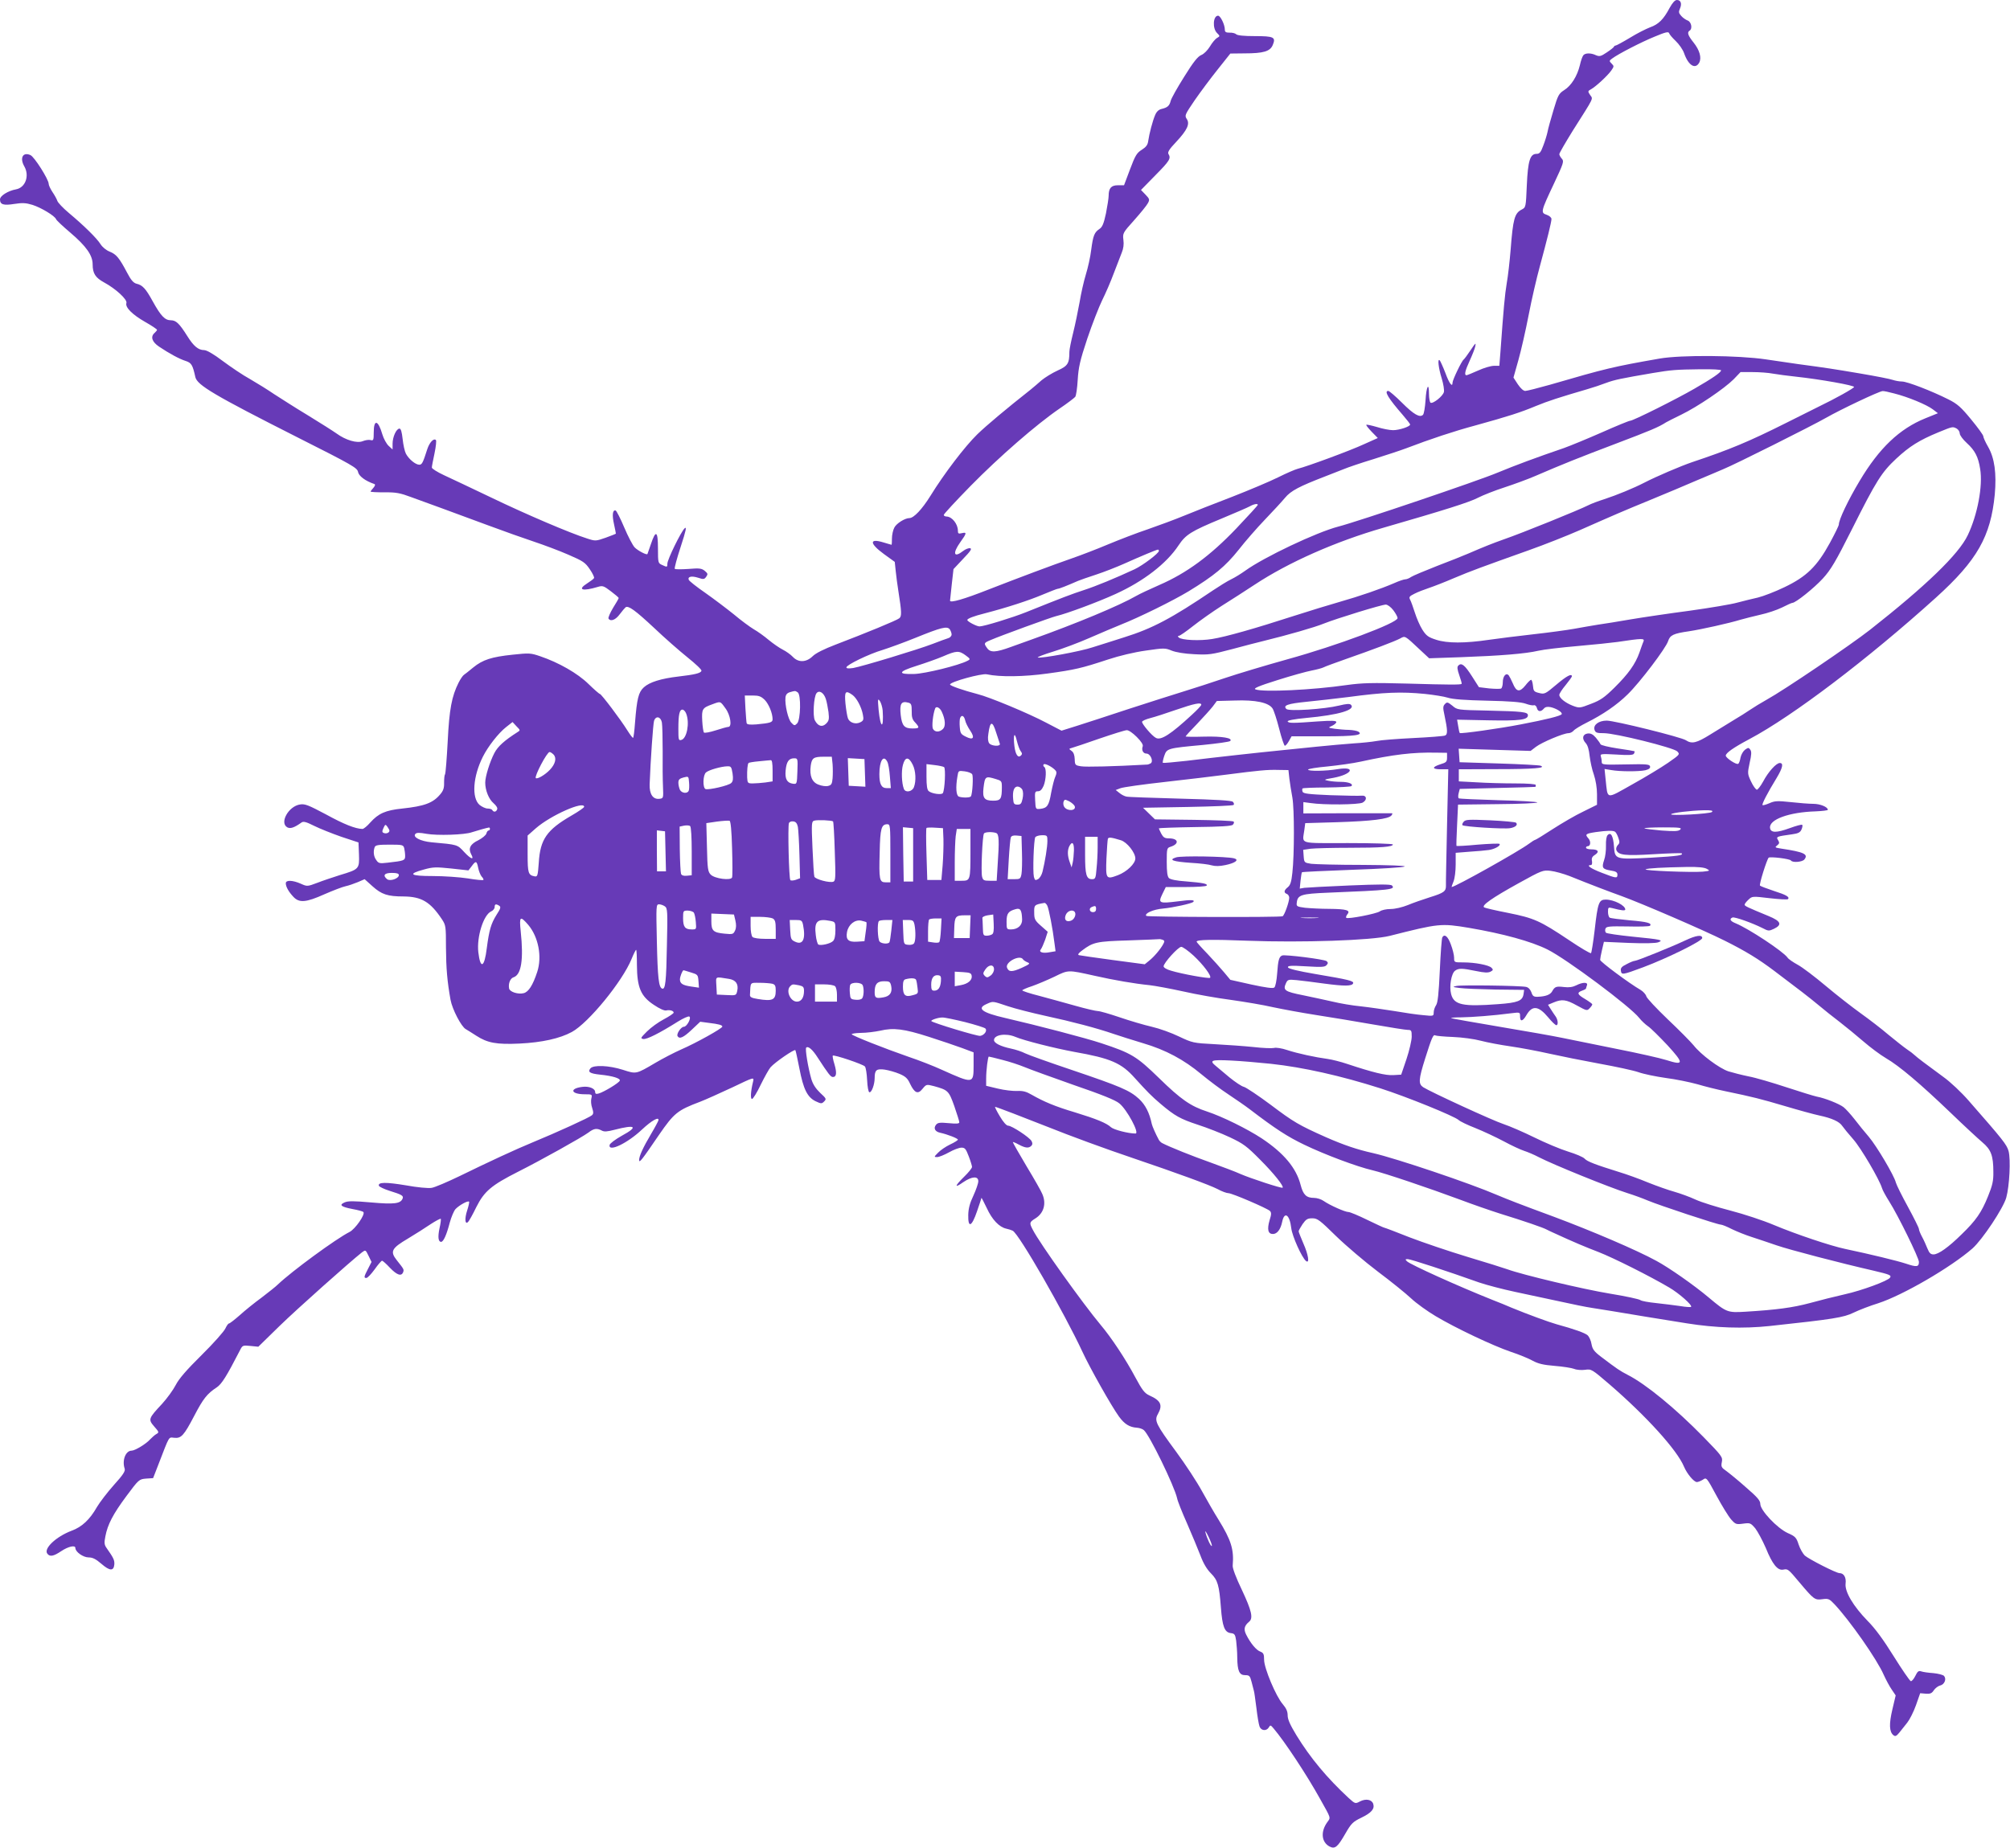 <?xml version="1.0" standalone="no"?>
<!DOCTYPE svg PUBLIC "-//W3C//DTD SVG 20010904//EN"
 "http://www.w3.org/TR/2001/REC-SVG-20010904/DTD/svg10.dtd">
<svg version="1.0" xmlns="http://www.w3.org/2000/svg"
 width="1280pt" height="1177pt" viewBox="0 0 1280 1177"
 preserveAspectRatio="xMidYMid meet">
<g transform="translate(0,1177) scale(0.1,-0.1)"
fill="#673ab7" stroke="none">
<path d="M10632 11719 c-38 -72 -70 -104 -124 -123 -26 -10 -84 -39 -129 -67
-45 -27 -86 -49 -90 -49 -4 0 -9 -3 -11 -7 -1 -5 -22 -21 -46 -37 -37 -25 -46
-27 -68 -18 -33 16 -69 15 -81 0 -6 -7 -16 -35 -22 -63 -17 -70 -55 -131 -100
-159 -34 -22 -40 -32 -68 -127 -17 -57 -35 -120 -38 -139 -4 -19 -16 -59 -27
-87 -16 -44 -24 -53 -43 -53 -41 0 -55 -43 -62 -200 -6 -140 -6 -141 -33 -155
-45 -23 -55 -60 -70 -255 -6 -74 -17 -171 -25 -215 -12 -72 -20 -158 -40 -437
l-7 -88 -34 0 c-19 0 -64 -13 -101 -30 -36 -16 -70 -30 -74 -30 -16 0 -9 29
20 92 16 35 33 77 36 93 5 25 1 21 -29 -24 -20 -30 -40 -57 -45 -61 -12 -7
-71 -130 -71 -147 0 -33 -21 -6 -45 60 -15 39 -32 76 -36 81 -16 18 -9 -47 12
-114 11 -36 17 -75 14 -87 -6 -26 -70 -77 -85 -68 -5 3 -10 29 -10 56 0 79
-17 48 -22 -41 -3 -44 -10 -86 -16 -92 -20 -20 -58 1 -134 77 -41 41 -81 75
-87 75 -29 0 0 -47 92 -153 26 -30 47 -57 47 -61 0 -13 -69 -36 -109 -36 -21
0 -68 9 -102 20 -35 10 -65 17 -68 14 -3 -2 13 -22 34 -44 l39 -40 -87 -39
c-83 -39 -362 -142 -423 -157 -16 -4 -72 -28 -124 -54 -52 -26 -185 -82 -295
-125 -110 -42 -247 -96 -305 -120 -58 -24 -161 -62 -230 -86 -69 -23 -183 -67
-255 -97 -71 -30 -173 -69 -225 -87 -135 -47 -337 -123 -535 -200 -157 -62
-245 -87 -245 -71 0 4 5 50 11 104 l11 97 61 65 c48 50 58 65 45 68 -10 2 -30
-6 -44 -17 -60 -47 -70 -17 -19 55 42 58 43 66 10 58 -21 -5 -25 -3 -25 16 0
42 -37 89 -72 90 -10 0 -18 5 -18 10 0 6 78 90 173 187 181 184 416 389 565
491 49 33 93 67 99 74 6 7 13 56 16 108 5 80 14 122 61 263 31 92 74 202 95
245 21 42 55 120 74 172 20 52 43 112 51 132 10 24 14 52 10 80 -5 42 -4 45
69 126 41 46 80 94 87 108 12 22 11 27 -15 54 l-29 30 92 94 c91 92 100 107
83 135 -7 11 5 31 48 76 72 77 90 116 68 148 -14 21 -11 27 50 117 36 52 102
141 147 197 l81 102 90 1 c122 0 163 13 180 53 21 50 8 57 -114 57 -68 0 -111
4 -119 12 -6 6 -25 11 -42 10 -23 0 -30 4 -30 19 0 32 -28 89 -43 89 -32 0
-37 -80 -7 -110 20 -20 20 -20 0 -32 -12 -7 -32 -32 -45 -54 -14 -23 -37 -47
-54 -54 -23 -9 -51 -44 -110 -139 -44 -70 -83 -139 -86 -154 -8 -31 -20 -42
-58 -51 -18 -4 -32 -17 -41 -39 -16 -37 -37 -117 -44 -165 -3 -25 -14 -39 -41
-56 -32 -20 -42 -37 -75 -125 l-38 -101 -39 0 c-43 0 -59 -19 -59 -67 0 -15
-8 -66 -17 -112 -14 -65 -23 -87 -41 -99 -33 -22 -41 -42 -53 -133 -5 -44 -21
-115 -34 -157 -13 -42 -31 -122 -40 -177 -10 -55 -28 -143 -41 -195 -13 -52
-24 -106 -24 -121 0 -74 -10 -90 -75 -119 -35 -16 -80 -44 -102 -62 -21 -19
-52 -45 -69 -59 -156 -123 -281 -228 -340 -285 -79 -77 -211 -250 -298 -391
-54 -87 -107 -143 -135 -143 -28 0 -83 -34 -96 -61 -8 -15 -15 -46 -15 -69 0
-22 -1 -40 -2 -40 -2 0 -25 7 -52 15 -91 28 -90 -6 3 -74 l69 -50 6 -58 c3
-32 11 -89 17 -128 21 -133 22 -160 6 -173 -15 -13 -212 -94 -406 -168 -73
-28 -126 -54 -146 -74 -41 -40 -91 -41 -126 -4 -13 14 -42 35 -64 46 -22 11
-62 39 -90 62 -27 23 -70 54 -95 68 -25 15 -82 57 -127 95 -46 37 -128 99
-182 137 -55 38 -102 75 -105 83 -8 21 19 26 60 13 33 -11 39 -11 51 6 12 17
11 21 -9 38 -20 16 -34 18 -105 12 -45 -3 -84 -3 -86 1 -3 5 14 68 38 141 34
104 39 130 25 117 -23 -21 -110 -199 -110 -225 0 -23 -1 -24 -35 -8 -24 11
-25 14 -25 105 0 112 -14 120 -45 27 -11 -32 -21 -61 -22 -63 -5 -8 -62 22
-82 43 -12 13 -42 70 -66 127 -24 57 -49 105 -54 107 -20 7 -24 -29 -11 -86 7
-32 12 -59 12 -61 -1 -2 -30 -13 -65 -26 -63 -22 -66 -22 -118 -5 -108 34
-389 154 -609 260 -124 59 -260 124 -302 143 -43 20 -78 42 -78 49 0 7 8 48
17 90 9 43 13 81 9 85 -14 14 -41 -15 -55 -58 -28 -88 -34 -99 -51 -99 -24 0
-67 36 -85 70 -8 15 -17 57 -21 94 -5 45 -11 66 -20 66 -20 0 -44 -53 -44 -96
l0 -37 -25 23 c-14 13 -32 46 -40 73 -27 93 -55 99 -55 12 0 -48 -2 -53 -20
-48 -11 3 -33 0 -50 -7 -36 -15 -108 6 -167 49 -21 15 -103 67 -183 116 -80
48 -176 110 -215 135 -38 26 -107 69 -152 95 -46 25 -124 78 -175 116 -58 44
-102 69 -118 69 -37 0 -67 25 -107 89 -51 81 -72 101 -105 101 -38 0 -64 28
-115 120 -45 82 -65 104 -104 113 -19 5 -35 23 -59 69 -50 95 -69 118 -111
135 -23 9 -47 29 -59 48 -23 37 -104 117 -202 199 -37 31 -70 66 -73 77 -4 12
-18 37 -31 56 -13 20 -24 43 -24 52 0 28 -91 172 -116 183 -48 22 -70 -18 -39
-72 34 -60 7 -135 -53 -146 -50 -9 -102 -41 -102 -64 0 -33 22 -40 91 -29 52
8 73 7 116 -6 56 -18 142 -70 150 -91 3 -8 44 -46 91 -86 101 -86 142 -144
142 -202 0 -58 18 -85 73 -115 74 -40 149 -109 142 -131 -9 -27 36 -73 120
-121 41 -23 75 -46 75 -50 0 -3 -7 -12 -15 -19 -28 -24 -18 -57 28 -88 66 -44
128 -78 169 -91 37 -12 45 -25 62 -103 12 -51 119 -115 651 -384 351 -177 380
-194 385 -220 5 -26 45 -57 104 -77 7 -3 5 -11 -6 -24 -10 -11 -18 -22 -18
-24 0 -3 39 -5 88 -5 74 1 100 -4 172 -31 47 -17 135 -49 195 -71 61 -22 191
-70 290 -107 99 -37 232 -84 295 -105 63 -21 162 -58 219 -83 95 -41 108 -50
137 -93 18 -26 30 -52 27 -56 -2 -5 -22 -20 -44 -34 -65 -41 -30 -52 69 -22
30 9 37 6 82 -28 28 -21 50 -40 50 -43 0 -3 -16 -32 -36 -63 -19 -32 -32 -62
-29 -68 13 -21 45 -9 72 28 15 20 32 40 37 44 18 12 61 -19 182 -132 65 -62
161 -146 212 -187 51 -41 92 -79 89 -86 -5 -15 -43 -24 -146 -36 -112 -13
-185 -36 -221 -69 -34 -31 -44 -72 -56 -224 -4 -54 -9 -98 -13 -98 -3 0 -19
21 -36 48 -42 68 -166 232 -175 232 -4 0 -36 28 -72 63 -69 68 -190 137 -308
177 -61 21 -71 21 -175 10 -134 -14 -191 -32 -252 -82 -25 -21 -52 -42 -58
-46 -7 -4 -23 -27 -35 -51 -43 -86 -59 -168 -69 -374 -6 -109 -13 -203 -17
-209 -4 -5 -6 -30 -6 -54 1 -33 -5 -51 -25 -74 -46 -55 -101 -75 -241 -90
-107 -11 -152 -31 -204 -89 -20 -23 -42 -41 -50 -41 -45 1 -118 30 -231 92
-113 60 -135 69 -166 64 -74 -11 -133 -118 -81 -146 19 -10 44 -2 90 31 12 9
30 4 80 -21 36 -18 114 -49 174 -70 l109 -36 3 -77 c3 -92 1 -94 -122 -131
-43 -14 -108 -35 -143 -49 -64 -24 -65 -24 -105 -6 -52 23 -96 25 -96 3 0 -22
18 -54 48 -86 37 -40 80 -37 198 16 55 24 115 47 134 51 19 4 54 16 78 26 l44
19 50 -45 c58 -52 96 -65 198 -65 114 -1 170 -34 244 -145 25 -38 26 -45 26
-180 1 -134 8 -216 29 -333 11 -61 69 -172 97 -187 10 -6 41 -25 67 -42 71
-46 129 -57 276 -50 142 7 256 32 333 74 106 58 322 322 380 465 13 32 26 58
29 58 3 0 5 -44 5 -97 1 -142 24 -198 107 -253 37 -25 68 -39 80 -36 22 5 47
-2 47 -14 0 -5 -28 -24 -62 -42 -35 -18 -83 -53 -108 -78 -41 -41 -43 -44 -23
-48 22 -3 101 36 220 111 34 21 67 36 73 32 14 -9 -16 -65 -35 -65 -18 0 -49
-46 -40 -60 12 -20 37 -9 90 41 l54 51 53 -7 c66 -8 88 -14 88 -24 0 -11 -168
-105 -263 -146 -45 -20 -118 -58 -162 -84 -126 -74 -122 -73 -209 -45 -88 28
-187 32 -206 9 -19 -23 -4 -33 62 -40 80 -8 130 -24 125 -38 -4 -14 -100 -72
-134 -82 -17 -5 -23 -2 -23 9 0 23 -39 39 -83 33 -83 -11 -71 -47 17 -47 47 0
48 -1 42 -26 -4 -14 -2 -42 5 -61 9 -28 9 -38 -2 -47 -15 -14 -228 -111 -374
-171 -112 -46 -286 -127 -470 -217 -77 -37 -156 -71 -176 -74 -21 -4 -93 3
-164 16 -127 21 -180 21 -172 -3 2 -6 33 -21 68 -32 77 -24 90 -31 83 -49 -13
-33 -53 -38 -200 -25 -114 10 -148 10 -170 0 -37 -16 -22 -28 51 -42 33 -6 64
-14 69 -19 14 -14 -52 -109 -88 -127 -87 -44 -368 -250 -457 -335 -13 -13 -60
-50 -103 -83 -44 -32 -106 -82 -139 -112 -33 -29 -64 -53 -69 -53 -5 0 -15
-15 -23 -32 -8 -18 -75 -94 -150 -168 -97 -96 -145 -151 -166 -192 -16 -31
-55 -85 -87 -120 -87 -93 -89 -99 -50 -144 31 -35 32 -38 14 -48 -11 -6 -28
-22 -40 -34 -25 -29 -97 -72 -118 -72 -38 0 -62 -62 -44 -115 5 -15 -10 -39
-69 -104 -41 -46 -89 -109 -107 -139 -46 -81 -96 -128 -162 -152 -100 -38
-181 -115 -154 -147 16 -20 39 -16 88 17 45 30 90 40 90 20 0 -25 50 -60 84
-60 26 0 46 -10 82 -41 53 -46 78 -47 82 -4 2 28 -5 42 -50 106 -14 20 -15 33
-7 73 14 75 48 141 135 258 78 105 80 106 124 110 l45 3 33 85 c74 191 64 175
101 172 45 -5 62 14 128 140 57 109 81 140 143 181 32 21 63 71 148 236 16 32
18 33 67 28 l50 -5 135 132 c114 111 450 410 525 469 23 17 23 17 42 -22 l19
-39 -22 -43 c-27 -52 -28 -59 -11 -59 8 0 31 25 53 55 21 30 42 54 47 55 4 0
27 -20 50 -45 45 -47 73 -56 84 -29 7 18 5 20 -41 78 -43 55 -33 75 72 137 48
29 113 70 145 92 32 21 61 36 64 34 2 -3 -1 -30 -8 -60 -12 -56 -8 -87 10 -87
15 0 35 45 55 122 10 36 26 75 37 87 23 24 78 55 86 47 3 -2 -3 -28 -12 -56
-17 -52 -14 -93 6 -73 6 6 30 48 52 94 51 101 95 139 267 226 145 73 405 218
447 249 35 27 54 29 85 13 16 -9 35 -7 82 5 135 35 153 20 46 -38 -41 -23 -76
-49 -78 -59 -9 -48 114 11 207 99 61 57 109 84 104 58 -1 -5 -22 -45 -47 -87
-51 -86 -76 -141 -76 -166 1 -21 15 -3 127 161 96 139 117 156 263 211 36 14
127 55 204 91 138 66 138 66 132 38 -16 -65 -18 -112 -7 -112 6 0 32 41 56 92
25 51 53 100 62 110 29 33 152 117 158 109 3 -5 14 -58 26 -118 25 -130 50
-181 102 -207 36 -17 40 -17 55 -2 16 16 14 19 -25 55 -28 27 -46 54 -56 87
-21 73 -41 193 -33 201 12 12 40 -11 73 -63 69 -106 83 -124 97 -124 23 0 26
26 10 81 -9 28 -13 53 -11 55 7 8 194 -55 205 -69 6 -7 12 -46 14 -87 2 -43 8
-75 14 -77 14 -5 34 49 34 91 0 51 12 60 64 53 26 -4 68 -16 94 -27 38 -16 52
-29 67 -62 29 -61 51 -70 80 -33 24 29 25 29 72 17 90 -25 95 -29 130 -127 17
-50 32 -96 32 -103 1 -9 -16 -11 -67 -6 -55 5 -70 4 -81 -10 -18 -22 -7 -44
26 -51 46 -10 113 -36 113 -44 0 -4 -22 -18 -50 -31 -27 -13 -61 -36 -76 -52
-27 -27 -27 -28 -6 -28 12 0 46 14 75 30 30 17 65 30 80 30 22 0 28 -8 46 -55
12 -31 21 -61 21 -68 0 -7 -22 -35 -50 -62 -62 -61 -64 -76 -6 -35 56 38 96
40 96 6 0 -13 -14 -54 -31 -91 -23 -48 -32 -83 -33 -123 -2 -87 22 -77 56 23
15 44 28 82 28 85 0 3 16 -27 34 -65 34 -74 79 -121 124 -131 15 -3 33 -9 41
-13 41 -21 329 -524 444 -771 47 -102 185 -347 233 -413 35 -48 67 -68 115
-71 14 -1 34 -7 43 -15 36 -30 194 -355 212 -434 3 -18 32 -90 64 -162 31 -71
69 -163 85 -204 18 -49 41 -87 66 -112 44 -44 53 -76 64 -219 9 -119 23 -157
62 -162 25 -3 29 -8 35 -48 3 -25 7 -73 7 -107 1 -86 13 -113 50 -113 27 0 31
-4 41 -42 6 -24 13 -50 15 -58 3 -8 9 -57 16 -109 6 -52 15 -105 20 -118 10
-27 43 -31 59 -6 9 17 12 16 31 -7 69 -81 212 -297 296 -449 71 -127 68 -116
45 -148 -43 -60 -37 -126 14 -154 35 -18 51 -6 101 81 38 66 48 76 102 102 64
31 86 56 76 88 -9 28 -47 35 -84 16 -30 -16 -31 -16 -72 21 -139 129 -244 255
-333 400 -40 66 -56 101 -56 127 0 25 -9 45 -31 71 -43 49 -119 229 -119 283
0 36 -4 44 -24 52 -26 9 -63 54 -90 108 -17 34 -13 56 18 82 28 22 17 70 -45
202 -37 77 -61 140 -59 156 9 103 -10 162 -90 292 -26 41 -73 123 -105 181
-32 59 -106 172 -165 252 -129 175 -140 198 -117 239 33 58 20 87 -54 120 -30
14 -45 33 -89 115 -61 115 -154 255 -220 333 -113 135 -388 519 -433 607 -23
44 -22 48 16 72 54 33 72 95 44 157 -6 16 -51 95 -100 176 -48 81 -87 149 -87
153 0 3 17 -4 37 -15 43 -23 64 -25 81 -8 8 8 8 17 1 30 -13 24 -126 98 -149
98 -11 0 -32 24 -53 60 -20 33 -33 60 -30 60 7 0 192 -71 328 -125 152 -61
376 -143 545 -200 289 -98 491 -172 544 -199 27 -15 58 -26 69 -26 23 0 246
-96 264 -113 10 -10 10 -22 -2 -59 -17 -59 -10 -88 21 -88 27 0 49 29 59 77
14 70 48 47 58 -40 6 -51 67 -187 94 -209 24 -19 15 40 -17 112 -16 38 -30 72
-30 77 0 5 11 25 25 46 22 31 31 37 62 37 33 0 47 -11 152 -114 64 -62 184
-164 266 -226 83 -62 178 -139 211 -170 34 -32 104 -82 156 -113 129 -77 364
-188 478 -227 52 -17 115 -43 140 -57 35 -19 67 -27 140 -33 52 -4 108 -13
124 -19 16 -7 48 -9 70 -6 40 6 43 4 156 -93 235 -203 430 -418 474 -524 19
-45 63 -98 82 -98 8 0 25 7 38 15 23 16 24 15 87 -102 35 -65 77 -133 93 -151
28 -31 32 -33 76 -27 45 6 48 5 78 -30 16 -21 46 -77 67 -125 42 -104 75 -144
110 -138 31 6 31 6 105 -82 91 -108 97 -113 146 -106 37 5 44 2 76 -32 97
-103 271 -351 314 -450 14 -31 37 -74 51 -94 l25 -37 -21 -89 c-22 -93 -20
-142 6 -164 13 -10 19 -7 39 17 13 17 36 45 50 63 15 19 40 68 55 110 l27 77
36 -3 c28 -2 38 2 51 22 9 13 27 27 40 30 28 7 42 41 25 61 -6 7 -37 15 -68
18 -31 2 -66 7 -77 11 -17 6 -24 0 -38 -29 -10 -20 -23 -35 -29 -33 -7 3 -56
74 -109 159 -64 103 -118 177 -165 224 -92 94 -147 187 -141 238 5 39 -11 67
-39 67 -21 0 -195 89 -221 112 -12 12 -30 43 -39 70 -14 44 -21 52 -69 73 -68
31 -175 145 -175 185 0 22 -18 43 -91 106 -49 44 -106 90 -125 104 -32 22 -35
28 -29 58 6 31 1 38 -117 159 -178 182 -367 337 -483 396 -50 26 -65 36 -168
114 -46 35 -56 49 -62 82 -3 21 -15 47 -25 56 -17 15 -84 39 -197 70 -50 14
-186 64 -288 106 -27 12 -81 34 -120 49 -223 89 -523 225 -545 246 -12 12 -12
14 5 14 18 0 253 -77 455 -149 47 -16 150 -43 230 -60 80 -17 208 -44 285 -61
77 -17 169 -36 205 -41 36 -6 92 -15 125 -20 85 -15 340 -56 477 -78 181 -29
359 -35 528 -17 408 44 470 54 534 85 35 17 105 44 157 60 157 51 463 229 600
349 64 57 196 256 215 323 21 76 29 244 15 297 -12 42 -35 71 -254 321 -46 53
-117 120 -162 152 -116 85 -165 122 -182 138 -8 8 -30 25 -50 38 -19 13 -72
55 -117 92 -44 38 -124 99 -177 137 -53 38 -153 116 -222 174 -69 58 -149 119
-179 135 -29 16 -59 36 -65 46 -29 40 -247 184 -330 218 -35 14 -42 28 -20 37
14 5 124 -34 190 -67 38 -20 42 -20 74 -5 54 26 44 49 -34 81 -138 57 -153 64
-153 73 0 5 11 19 24 31 24 23 25 23 135 10 61 -7 114 -10 117 -6 13 13 -10
27 -89 52 -45 15 -85 30 -89 34 -7 6 43 165 55 178 9 8 136 -7 142 -18 10 -15
71 -10 85 6 28 34 -1 48 -148 70 -39 6 -41 8 -25 20 15 12 16 17 6 34 -14 22
-10 23 90 37 38 5 51 12 59 30 6 13 8 27 5 30 -3 4 -39 -6 -80 -21 -85 -31
-121 -30 -125 1 -8 54 121 101 290 106 43 2 78 6 78 10 0 18 -49 38 -93 38
-26 0 -91 5 -144 11 -85 9 -101 8 -135 -7 -21 -9 -41 -15 -44 -12 -5 6 30 75
90 173 39 65 45 95 20 95 -23 0 -74 -57 -106 -118 -16 -29 -34 -52 -40 -52 -7
1 -24 24 -37 52 -23 49 -23 52 -9 119 12 51 13 72 4 84 -10 14 -13 14 -33 0
-12 -9 -25 -31 -29 -50 -3 -20 -10 -38 -15 -40 -11 -8 -79 37 -79 52 0 17 50
52 152 106 276 147 753 509 1187 901 262 237 348 389 374 656 12 135 -1 232
-43 305 -17 29 -30 59 -30 66 0 8 -35 56 -78 108 -64 78 -88 99 -144 127 -107
54 -263 114 -296 114 -17 0 -43 5 -58 10 -15 6 -108 24 -208 41 -171 29 -217
36 -396 60 -41 6 -133 19 -205 30 -175 26 -540 29 -677 5 -296 -52 -338 -62
-699 -167 -75 -21 -145 -39 -156 -39 -12 0 -30 17 -47 42 l-28 43 31 110 c17
60 47 191 66 290 19 99 51 236 70 305 48 177 75 286 75 305 0 9 -13 21 -31 27
-39 13 -37 21 48 201 60 128 64 140 49 156 -9 10 -16 23 -16 29 0 7 39 74 86
150 140 221 129 199 110 227 -15 23 -15 25 5 36 29 15 106 86 130 120 18 26
18 28 2 44 -16 16 -16 18 3 32 40 30 188 106 272 140 67 28 87 33 91 22 2 -8
21 -30 42 -50 21 -20 46 -55 54 -79 27 -77 71 -104 96 -59 16 31 3 79 -36 128
-36 45 -43 65 -25 76 19 12 11 55 -12 64 -13 5 -32 18 -42 30 -16 18 -17 25
-8 46 14 31 6 55 -19 55 -13 0 -28 -17 -47 -51z m328 -2308 c0 -13 -54 -50
-170 -117 -114 -66 -390 -204 -409 -204 -7 0 -88 -33 -180 -74 -91 -40 -200
-85 -242 -100 -173 -59 -310 -110 -421 -156 -117 -50 -897 -314 -1015 -344
-139 -36 -474 -195 -593 -281 -25 -18 -65 -43 -90 -55 -25 -12 -76 -44 -115
-70 -262 -177 -385 -243 -568 -300 -67 -21 -156 -50 -199 -63 -77 -26 -328
-72 -349 -65 -6 2 37 19 96 37 59 18 164 57 234 88 69 30 158 68 198 84 121
48 333 153 431 212 164 100 236 160 319 264 42 54 118 141 168 193 50 52 108
115 128 139 37 45 91 73 257 137 36 14 88 34 115 45 28 12 114 41 193 65 79
25 171 55 205 68 160 61 305 109 442 146 210 58 288 83 386 124 78 32 146 54
327 107 35 10 89 28 120 40 54 20 93 28 297 63 120 20 147 22 303 24 76 1 132
-2 132 -7z m331 -21 c30 -5 95 -14 144 -19 158 -17 375 -56 372 -66 -3 -9
-119 -74 -227 -126 -25 -12 -115 -57 -200 -100 -245 -123 -366 -173 -605 -253
-73 -25 -228 -91 -305 -131 -66 -34 -175 -79 -255 -105 -38 -12 -83 -29 -100
-38 -59 -30 -421 -177 -540 -218 -70 -25 -121 -45 -225 -90 -30 -13 -120 -49
-199 -79 -79 -31 -153 -62 -165 -70 -11 -8 -28 -15 -37 -15 -9 0 -41 -11 -70
-24 -83 -36 -222 -84 -349 -120 -63 -18 -194 -58 -290 -89 -247 -80 -433 -133
-520 -147 -78 -13 -196 -8 -214 10 -7 7 -6 10 1 10 7 0 47 28 90 62 43 34 125
92 183 129 58 36 152 97 210 135 215 142 515 275 821 363 388 112 547 162 602
191 31 16 107 46 169 66 61 20 148 52 192 71 176 76 281 118 516 207 221 84
270 104 320 136 8 5 52 27 97 49 103 50 274 166 333 225 l44 46 76 0 c42 0
101 -4 131 -10z m771 -126 c88 -22 208 -72 246 -101 l33 -25 -79 -32 c-166
-67 -295 -190 -420 -400 -72 -120 -132 -246 -132 -277 0 -7 -26 -60 -57 -117
-82 -150 -149 -215 -289 -282 -60 -29 -136 -58 -169 -66 -33 -7 -91 -22 -130
-32 -38 -11 -176 -34 -305 -52 -129 -17 -298 -42 -375 -55 -77 -13 -171 -29
-210 -34 -38 -6 -106 -18 -150 -26 -44 -8 -161 -24 -260 -35 -99 -11 -225 -27
-281 -35 -155 -23 -268 -23 -338 0 -50 16 -63 25 -88 64 -16 25 -37 74 -48
109 -11 34 -24 71 -30 82 -9 17 -5 22 27 38 21 11 63 27 93 37 30 10 102 38
160 63 109 46 172 69 475 177 99 35 245 93 325 128 224 99 272 120 455 195 94
39 224 93 290 122 66 28 143 60 170 72 72 29 563 275 654 327 87 50 339 170
360 170 7 1 40 -6 73 -15z m399 -224 c10 -6 19 -20 19 -31 0 -11 20 -38 44
-60 53 -48 74 -89 86 -166 18 -108 -17 -292 -79 -422 -58 -122 -267 -323 -623
-603 -124 -97 -547 -384 -658 -445 -36 -20 -83 -49 -105 -64 -22 -15 -69 -45
-105 -66 -36 -22 -102 -63 -148 -91 -88 -55 -118 -62 -156 -37 -30 20 -454
125 -504 125 -51 0 -87 -27 -78 -58 6 -19 15 -22 60 -22 73 0 443 -92 467
-116 18 -19 17 -20 -59 -73 -42 -29 -144 -91 -227 -137 -171 -96 -156 -99
-170 30 l-7 68 43 -7 c56 -10 176 -10 217 -1 23 6 32 13 30 24 -3 14 -22 16
-156 13 -146 -3 -152 -2 -152 17 0 11 -3 27 -6 36 -5 14 6 15 98 10 77 -5 107
-4 113 5 4 7 5 14 4 16 -2 1 -51 10 -109 18 -57 9 -106 20 -108 27 -2 6 -15
24 -29 41 -19 22 -33 29 -52 27 -33 -4 -39 -33 -13 -61 13 -14 21 -43 25 -82
4 -33 15 -87 27 -119 12 -36 20 -85 20 -125 l0 -67 -87 -43 c-49 -23 -136 -74
-195 -112 -58 -38 -109 -69 -113 -69 -3 0 -21 -11 -38 -24 -67 -50 -471 -276
-493 -276 -1 0 4 16 12 35 8 19 14 66 14 109 l0 74 88 7 c48 3 103 8 124 11
38 6 77 28 67 39 -4 3 -66 1 -139 -5 -72 -7 -133 -10 -135 -8 -1 2 0 62 4 133
l6 130 253 3 c138 1 252 6 252 11 0 4 -111 11 -246 14 -135 4 -249 9 -254 12
-5 3 -5 17 -1 33 l7 27 240 6 c131 3 240 6 242 7 1 1 2 7 2 12 0 6 -51 10
-132 10 -73 0 -184 3 -245 7 l-113 6 0 39 0 38 248 1 c228 0 313 7 272 22 -8
3 -127 10 -265 14 l-250 8 -3 43 -3 43 229 -7 229 -7 34 26 c38 29 176 87 207
87 11 0 25 7 33 16 7 9 45 32 83 51 104 52 193 113 262 181 76 74 244 295 257
339 12 37 33 48 132 62 79 12 255 51 330 74 28 8 84 22 127 32 42 9 102 29
135 45 32 16 62 30 67 30 21 0 139 95 194 155 51 56 81 106 186 315 155 309
188 361 282 449 84 78 146 117 267 167 93 38 91 38 118 24z m-4451 -486 c0 -3
-62 -71 -137 -150 -166 -174 -317 -285 -490 -360 -59 -26 -126 -57 -148 -70
-106 -61 -376 -174 -670 -279 -27 -10 -85 -31 -128 -46 -96 -35 -130 -37 -151
-7 -22 31 -21 33 22 51 59 26 388 146 419 153 65 15 267 90 378 141 178 81
324 194 400 309 46 69 79 90 272 170 86 36 168 71 182 79 27 15 51 19 51 9z
m-630 -293 c0 -15 -102 -92 -155 -117 -123 -57 -244 -107 -324 -133 -79 -26
-127 -44 -366 -140 -87 -35 -270 -91 -297 -91 -18 0 -78 31 -78 41 0 9 42 25
110 42 143 37 283 83 366 118 50 21 96 39 101 39 9 0 57 19 128 50 11 5 63 23
115 40 52 17 133 49 180 70 105 47 203 88 213 89 4 1 7 -3 7 -8z m1493 -378
c15 -20 27 -42 27 -50 0 -31 -385 -175 -700 -262 -140 -39 -320 -93 -400 -120
-80 -27 -199 -66 -265 -86 -66 -20 -221 -70 -345 -110 -124 -41 -271 -89 -328
-107 l-102 -32 -98 51 c-111 59 -363 164 -437 182 -92 24 -175 53 -175 61 0
17 201 72 234 65 83 -18 236 -16 387 5 175 24 217 34 384 89 72 24 169 47 241
57 117 17 124 17 165 0 28 -11 81 -20 144 -23 93 -5 110 -2 240 32 77 21 167
44 200 52 159 39 326 87 385 111 83 33 369 121 395 121 11 0 32 -15 48 -36z
m-2813 -154 c0 -10 -10 -21 -22 -24 -13 -4 -57 -20 -98 -36 -93 -36 -450 -144
-507 -154 -29 -4 -43 -3 -43 4 0 16 145 86 230 111 41 13 135 47 209 77 165
67 201 76 219 55 6 -9 12 -24 12 -33z m2983 -98 l58 -54 202 7 c250 9 412 22
493 41 34 8 147 21 250 30 104 9 218 21 254 26 160 24 174 24 166 3 -5 -10
-16 -43 -26 -71 -26 -73 -70 -135 -159 -223 -63 -62 -88 -80 -149 -103 -72
-28 -74 -28 -117 -12 -48 19 -85 49 -85 69 0 8 18 36 40 62 22 27 40 52 40 56
0 20 -33 3 -99 -53 -70 -59 -75 -62 -110 -53 -33 8 -36 13 -39 47 -2 20 -7 37
-12 37 -4 0 -21 -16 -37 -37 -36 -44 -57 -40 -79 14 -9 21 -21 44 -26 51 -17
20 -38 -5 -38 -44 0 -18 -5 -36 -10 -39 -6 -4 -40 -3 -76 0 l-66 8 -44 69
c-46 72 -67 89 -87 69 -9 -9 -7 -24 6 -62 10 -28 17 -53 15 -55 -7 -6 -77 -6
-349 2 -223 6 -285 4 -380 -9 -219 -32 -536 -47 -584 -28 -15 6 19 21 140 59
88 28 186 55 218 61 31 6 65 15 75 20 11 6 77 30 148 55 166 58 304 110 340
129 33 18 28 21 127 -72z m-2894 -35 c31 -23 32 -25 12 -35 -54 -29 -270 -82
-340 -84 -108 -3 -102 15 16 52 54 17 130 44 168 60 85 37 102 38 144 7z
m-1069 -236 c22 -14 19 -175 -4 -198 -15 -15 -18 -15 -36 4 -21 20 -43 116
-38 162 2 18 11 28 28 33 35 10 33 10 50 -1z m179 -42 c6 -18 13 -56 17 -84 5
-45 3 -55 -15 -73 -25 -25 -52 -17 -72 21 -14 27 -7 152 11 173 17 21 46 3 59
-37z m169 26 c27 -19 58 -77 67 -126 6 -31 4 -38 -15 -48 -30 -16 -69 -4 -80
24 -5 13 -12 56 -16 95 -7 78 0 86 44 55z m3647 6 c55 -6 120 -16 145 -24 30
-10 111 -16 250 -19 147 -3 216 -9 245 -19 22 -8 46 -13 53 -10 7 2 16 -5 19
-17 6 -25 25 -27 44 -5 9 11 22 14 43 10 37 -8 78 -34 71 -45 -6 -11 -98 -34
-260 -65 -139 -27 -383 -61 -389 -55 -2 2 -7 22 -10 44 l-7 41 198 -4 c202 -4
253 3 253 32 0 21 -34 25 -257 30 -191 4 -193 4 -224 31 -29 23 -34 25 -47 11
-13 -13 -14 -24 -4 -68 21 -100 22 -126 4 -133 -9 -4 -100 -11 -202 -16 -102
-5 -207 -13 -235 -19 -27 -5 -93 -12 -145 -15 -52 -4 -158 -13 -235 -21 -77
-8 -183 -19 -235 -24 -123 -12 -405 -43 -593 -66 -81 -9 -149 -15 -152 -13 -2
3 2 23 9 44 17 48 18 49 246 70 91 9 169 20 174 25 19 19 -50 31 -166 28 -65
-2 -118 -1 -118 1 0 3 33 39 73 80 40 42 85 92 100 111 l26 35 114 3 c132 5
217 -13 241 -51 8 -12 27 -70 42 -129 15 -60 32 -108 36 -108 5 0 17 13 26 30
l17 30 205 0 c201 0 254 8 220 30 -8 5 -35 10 -60 11 -25 0 -65 4 -90 7 -44 7
-44 7 -17 19 15 7 27 18 27 24 0 9 -30 10 -117 4 -162 -12 -187 -12 -193 0 -3
6 43 15 118 22 208 19 317 52 285 84 -8 8 -30 6 -75 -5 -93 -23 -319 -38 -336
-22 -24 23 9 34 128 46 63 6 183 20 265 30 231 31 337 35 490 20z m-4205 -38
c26 -27 50 -85 50 -124 0 -19 -16 -24 -103 -32 -40 -3 -59 -1 -62 7 -2 7 -5
49 -8 95 l-4 82 49 0 c41 0 54 -5 78 -28z m751 -67 c8 -122 -14 -118 -26 5 -6
68 -5 73 8 55 8 -12 16 -39 18 -60z m-1001 13 c32 -43 43 -118 18 -118 -7 0
-43 -10 -80 -22 -37 -12 -71 -18 -75 -14 -4 4 -9 37 -11 74 -4 76 0 83 64 106
54 20 50 21 84 -26z m1166 36 c17 -5 20 -13 20 -54 -1 -37 4 -54 22 -72 30
-33 28 -38 -17 -38 -52 0 -67 17 -75 85 -8 73 3 92 50 79z m1864 -13 c0 -5
-26 -33 -59 -63 -134 -124 -198 -166 -230 -148 -26 13 -92 92 -88 103 2 6 25
16 52 23 28 7 102 31 165 53 116 40 160 49 160 32z m-1652 -46 c22 -47 25 -91
7 -108 -22 -22 -52 -22 -64 1 -8 16 0 92 14 129 6 18 31 6 43 -22z m-1628 -11
c23 -59 4 -158 -31 -167 -18 -5 -19 1 -19 71 0 91 7 122 26 122 8 0 19 -12 24
-26z m1776 -41 c3 -16 18 -45 32 -66 32 -47 20 -64 -28 -39 -31 15 -35 22 -38
61 -2 24 -1 50 2 57 9 23 25 16 32 -13z m-1931 -15 c3 -18 5 -100 5 -183 -1
-82 0 -184 2 -225 3 -74 3 -75 -23 -78 -41 -5 -64 30 -62 92 6 158 22 384 28
404 11 35 43 28 50 -10z m-919 -61 c-83 -53 -126 -91 -148 -134 -29 -56 -58
-149 -58 -188 0 -49 23 -106 53 -131 17 -15 27 -30 23 -39 -6 -17 -22 -20 -31
-5 -3 6 -17 10 -30 10 -13 0 -36 11 -51 23 -52 45 -42 182 21 307 33 66 99
150 147 188 l42 33 25 -27 c25 -25 25 -26 7 -37z m3048 -4 c10 -32 21 -64 23
-70 7 -19 -52 -16 -67 2 -8 10 -11 31 -6 61 11 83 26 85 50 7z m895 -27 c29
-29 42 -50 38 -60 -9 -24 3 -46 24 -46 25 0 46 -49 27 -62 -7 -4 -17 -8 -23
-8 -215 -12 -389 -16 -420 -11 -38 6 -40 8 -41 45 -1 26 -7 44 -20 53 -18 13
-18 14 1 19 11 3 90 29 175 59 85 29 164 54 175 54 12 1 39 -18 64 -43z m-739
-91 c10 -12 10 -19 2 -27 -19 -19 -35 5 -42 59 -9 73 1 97 15 36 7 -29 18 -59
25 -68z m-2975 -21 c21 -22 12 -60 -23 -97 -30 -32 -81 -62 -90 -53 -10 11 71
166 88 166 5 0 16 -7 25 -16z m5690 -19 c0 -27 -5 -32 -42 -43 -56 -18 -55
-32 4 -32 l46 0 -8 -357 c-4 -197 -8 -369 -7 -383 1 -37 -12 -47 -102 -75 -44
-14 -108 -36 -141 -50 -35 -14 -81 -25 -110 -25 -27 0 -58 -7 -68 -15 -21 -15
-204 -51 -214 -41 -3 3 0 13 7 22 22 26 -4 34 -115 35 -55 0 -125 4 -155 7
-51 7 -55 9 -52 32 5 50 28 57 199 64 396 16 433 20 407 46 -8 8 -83 8 -270 0
-142 -6 -272 -13 -288 -15 l-29 -5 5 50 c3 28 7 52 9 54 2 3 148 9 324 16 176
6 324 15 330 21 5 5 -95 9 -270 10 -154 0 -300 4 -325 7 -44 7 -45 8 -48 48
l-3 41 47 7 c26 3 137 6 248 6 204 0 276 6 276 21 0 5 -128 9 -285 9 -321 0
-291 -9 -279 82 l6 45 205 6 c218 7 325 20 344 43 6 8 8 14 3 14 -5 0 -134 0
-286 0 l-278 -1 0 36 0 36 45 -6 c85 -13 308 -11 333 3 31 18 25 48 -8 44 -14
-2 -102 0 -197 3 -141 6 -173 10 -178 22 -3 9 -3 18 0 21 2 3 72 6 154 6 82 1
153 5 157 9 14 14 -19 27 -67 27 -26 0 -62 3 -80 7 -32 6 -29 8 35 19 119 23
142 74 25 55 -77 -13 -189 -14 -189 -3 0 5 56 14 124 20 67 7 163 20 212 31
206 45 331 60 479 57 l70 -1 0 -30z m-3913 -42 c2 -27 2 -67 0 -91 -3 -35 -8
-43 -28 -48 -14 -4 -41 0 -61 8 -42 15 -59 56 -50 122 7 48 18 56 83 56 l51 0
5 -47z m-224 -45 c-3 -82 -3 -83 -28 -80 -38 5 -52 30 -47 84 5 56 20 78 54
78 23 0 24 -1 21 -82z m430 -11 l3 -88 -53 3 -53 3 -3 88 -3 88 53 -3 53 -3 3
-88z m142 72 c7 -11 14 -54 17 -95 l6 -74 -26 0 c-34 0 -47 25 -47 89 0 85 26
126 50 80z m162 -19 c20 -39 23 -105 8 -144 -11 -29 -54 -37 -64 -11 -14 36
-17 114 -6 153 14 53 37 53 62 2z m-892 -39 l0 -68 -46 -7 c-26 -3 -62 -6 -80
-6 -32 0 -34 2 -36 38 -1 46 2 85 9 92 2 3 32 8 66 11 34 3 68 7 75 7 8 2 12
-18 12 -67z m1802 1 c8 -9 7 -20 -2 -40 -7 -15 -18 -60 -26 -101 -14 -82 -25
-98 -69 -103 -30 -3 -30 -3 -33 55 -3 52 -1 57 18 57 15 0 25 11 36 35 16 40
19 111 4 120 -6 4 -8 11 -4 16 6 10 57 -16 76 -39z m-710 22 c11 -7 5 -145 -8
-166 -8 -12 -70 -4 -90 13 -10 8 -14 35 -14 92 l0 80 50 -6 c28 -3 55 -9 62
-13z m-1347 -40 c5 -35 3 -50 -8 -61 -16 -17 -144 -46 -164 -39 -19 8 -17 90
3 106 18 16 97 38 135 39 24 1 27 -3 34 -45z m3546 -34 c4 -30 12 -84 19 -120
13 -73 13 -364 0 -479 -6 -58 -13 -79 -29 -92 -25 -20 -27 -35 -6 -43 8 -3 15
-14 15 -24 0 -26 -30 -111 -42 -118 -12 -8 -860 -5 -868 2 -15 15 44 42 107
47 64 6 181 32 192 42 13 14 -15 15 -97 4 -121 -15 -128 -12 -100 46 l22 45
127 0 c70 0 130 4 133 9 8 12 -23 18 -132 27 -60 4 -98 12 -108 21 -10 10 -14
39 -14 103 0 83 1 89 23 96 58 18 53 54 -9 54 -27 0 -36 6 -49 30 -8 16 -15
31 -15 34 0 2 103 6 230 8 164 2 233 6 241 15 7 7 9 16 5 20 -4 5 -119 9 -254
11 l-247 3 -38 37 -38 37 285 5 c156 3 288 8 292 13 4 4 2 13 -5 20 -8 8 -103
14 -334 20 -177 5 -332 10 -343 13 -12 2 -32 12 -45 23 l-24 19 29 11 c16 7
146 25 290 41 143 16 317 37 386 46 208 27 262 32 330 30 l65 -1 6 -55z
m-2020 28 c8 -12 2 -124 -8 -140 -5 -10 -55 -10 -77 -2 -17 7 -21 58 -9 128 6
38 6 38 46 33 22 -3 44 -11 48 -19z m-1805 -104 c-8 -21 -44 -17 -56 5 -5 11
-10 31 -10 45 0 20 7 27 33 34 32 8 32 8 35 -31 2 -22 1 -46 -2 -53z m1955 74
c37 -11 39 -13 39 -52 0 -75 -7 -86 -55 -86 -57 0 -69 17 -62 80 9 76 12 78
78 58z m169 -67 c6 -12 7 -35 2 -58 -7 -32 -12 -38 -32 -38 -21 0 -26 5 -28
34 -5 51 5 81 28 81 11 0 24 -9 30 -19z m334 -106 c11 -30 -48 -34 -67 -4 -6
9 -7 24 -4 33 6 15 9 15 36 2 16 -9 31 -22 35 -31z m-3124 -4 c0 -5 -36 -30
-81 -56 -157 -91 -199 -151 -208 -300 -6 -83 -8 -90 -26 -87 -41 8 -45 20 -45
142 l0 118 52 46 c95 83 308 177 308 137z m7182 -33 c-12 -12 -272 -26 -260
-14 8 9 124 23 208 25 48 1 61 -2 52 -11z m-6240 -231 c3 -95 3 -178 0 -186
-8 -21 -110 -8 -136 18 -18 19 -21 36 -24 175 l-4 153 68 10 c38 5 74 7 80 5
7 -2 13 -62 16 -175z m643 171 c3 -2 8 -88 11 -191 6 -168 5 -187 -9 -193 -24
-9 -114 15 -121 32 -3 7 -8 90 -12 183 -7 161 -6 169 12 174 21 6 112 2 119
-5z m-224 -35 c3 -18 8 -99 10 -180 l4 -147 -27 -10 c-15 -5 -31 -6 -35 -2 -9
9 -17 341 -9 363 3 8 15 13 28 11 16 -2 24 -12 29 -35z m-2601 -24 c0 -13 -20
-21 -35 -15 -12 4 -13 10 -3 32 11 24 13 25 25 8 7 -10 13 -21 13 -25z m1925
-132 l0 -152 -31 -3 c-21 -2 -33 2 -37 12 -3 8 -7 79 -8 158 l-1 143 28 6 c16
3 34 2 39 -3 6 -5 10 -72 10 -161z m1265 -12 l0 -185 -30 0 c-40 0 -43 16 -38
193 3 151 11 177 49 177 18 0 19 -11 19 -185z m-2550 155 c0 -5 -4 -10 -9 -10
-5 0 -11 -9 -14 -20 -3 -10 -26 -29 -51 -42 -51 -24 -65 -52 -46 -88 22 -40 0
-34 -43 12 -45 49 -41 48 -209 63 -72 7 -123 34 -102 54 7 8 27 8 70 0 66 -12
243 -7 289 10 31 10 94 28 108 30 4 1 7 -3 7 -9z m2695 -165 l0 -170 -30 0
-30 0 -3 173 -2 173 32 -3 33 -3 0 -170z m193 100 c1 -38 -1 -113 -5 -165 l-8
-95 -45 0 -45 0 -5 163 c-3 90 -3 166 0 168 2 3 27 4 55 2 l50 -3 3 -70z
m4692 61 c-12 -11 -35 -12 -119 -6 -57 5 -106 11 -109 14 -3 3 50 6 118 6 107
0 122 -2 110 -14z m-4520 -138 c0 -186 -1 -188 -56 -188 l-44 0 0 119 c0 65 3
139 6 165 l7 46 43 0 44 0 0 -142z m-1942 0 l3 -128 -29 0 -28 0 -1 131 0 130
26 -3 26 -3 3 -127z m6047 124 c6 -4 15 -21 21 -39 9 -25 9 -34 -4 -46 -8 -9
-12 -23 -9 -31 13 -33 55 -38 236 -27 96 6 177 8 180 6 13 -13 -24 -18 -194
-28 -230 -12 -231 -12 -237 72 -5 67 -20 93 -40 72 -8 -7 -12 -34 -11 -67 1
-30 -4 -72 -12 -93 -16 -48 -11 -57 43 -66 32 -5 42 -11 42 -26 0 -25 -7 -24
-100 12 -71 27 -101 49 -69 49 7 0 9 10 7 25 -4 18 1 29 19 40 30 20 21 35
-23 35 -19 0 -34 5 -34 10 0 6 5 10 10 10 20 0 22 31 5 50 -23 26 -18 30 47
40 72 10 111 11 123 2z m-3941 -8 c18 -7 20 -48 9 -206 l-6 -98 -43 0 c-39 0
-44 3 -50 26 -8 29 2 260 12 275 6 10 54 12 78 3z m164 -124 c2 -58 0 -120 -3
-137 -6 -31 -9 -33 -47 -33 l-41 0 7 126 c4 69 10 132 13 140 4 10 16 14 37
12 l31 -3 3 -105z m162 73 c0 -38 -15 -130 -31 -195 -5 -21 -18 -42 -29 -48
-17 -9 -20 -7 -26 15 -8 33 -1 236 9 253 5 6 24 12 43 12 33 0 34 -2 34 -37z
m320 -40 c0 -38 -3 -98 -7 -135 -5 -63 -8 -68 -29 -68 -36 0 -44 29 -44 154
l0 116 40 0 40 0 0 -67z m148 45 c39 -12 92 -79 92 -116 0 -33 -54 -85 -112
-107 -75 -28 -77 -24 -72 107 3 62 7 118 9 125 4 12 21 10 83 -9z m-299 -65
c-1 -27 -4 -61 -8 -78 l-7 -30 -12 34 c-15 42 -15 76 -2 102 18 33 30 21 29
-28z m-4265 15 c3 -13 6 -35 6 -50 0 -29 -6 -31 -112 -43 -51 -6 -58 -4 -72
17 -17 23 -20 55 -10 82 5 13 23 16 94 16 82 0 88 -1 94 -22z m471 -125 c4
-21 14 -46 22 -56 9 -9 14 -19 11 -22 -3 -3 -47 1 -99 10 -52 8 -152 15 -222
15 -147 0 -164 13 -56 42 57 16 76 16 173 6 l109 -12 21 27 c26 36 32 34 41
-10z m7824 -7 c22 -12 21 -13 -25 -18 -68 -6 -382 6 -364 15 16 7 103 12 265
15 67 1 108 -3 124 -12z m-874 -46 c131 -53 260 -102 330 -127 134 -49 521
-216 659 -285 132 -66 214 -116 316 -193 154 -116 219 -166 278 -215 36 -30
98 -80 138 -110 39 -30 107 -86 150 -123 44 -38 108 -86 144 -107 86 -50 220
-164 410 -346 85 -82 177 -167 203 -189 56 -47 71 -85 71 -190 1 -57 -6 -86
-34 -155 -41 -102 -77 -154 -167 -241 -85 -84 -149 -129 -180 -129 -19 0 -27
9 -39 38 -8 20 -23 54 -34 74 -11 20 -20 43 -20 50 0 7 -32 71 -70 141 -39 71
-73 140 -77 155 -10 43 -122 232 -172 291 -25 29 -66 79 -91 112 -25 32 -56
66 -70 77 -29 22 -120 58 -170 67 -19 4 -107 31 -195 60 -88 29 -196 61 -240
69 -44 9 -102 24 -128 32 -58 19 -176 107 -222 166 -19 23 -93 98 -165 166
-71 68 -133 134 -136 146 -3 12 -20 31 -37 41 -71 41 -257 179 -257 191 0 7 5
35 12 64 l12 51 160 -7 c100 -4 170 -2 186 4 36 14 19 18 -164 36 -88 9 -164
20 -169 25 -5 5 -7 17 -3 26 5 14 23 16 141 14 74 -2 138 0 142 4 16 17 -19
26 -129 35 -64 6 -121 13 -127 17 -6 3 -11 20 -11 37 0 28 2 30 26 24 61 -16
84 -18 84 -9 0 26 -73 63 -124 63 -44 0 -51 -18 -71 -195 -9 -77 -20 -143 -23
-146 -4 -4 -68 34 -142 84 -184 123 -221 139 -385 172 -77 15 -146 31 -153 35
-22 11 50 61 220 155 148 82 155 84 203 78 27 -3 81 -18 120 -33z m-7455 6 c0
-22 -56 -41 -75 -26 -29 24 -18 40 30 40 32 0 45 -4 45 -14z m4129 -194 c10
-19 35 -148 46 -239 l7 -52 -36 -6 c-45 -9 -73 0 -58 18 6 7 18 35 28 62 l16
50 -43 38 c-39 34 -43 43 -43 85 -1 48 1 50 66 61 4 0 12 -7 17 -17z m-3490
-1 c12 -8 9 -18 -17 -58 -35 -56 -47 -97 -62 -212 -15 -125 -41 -137 -54 -26
-11 98 33 238 82 260 12 5 22 18 22 27 0 20 8 22 29 9z m1055 -4 c17 -12 18
-31 13 -248 -4 -233 -10 -283 -30 -276 -22 7 -29 68 -34 300 -5 229 -5 237 14
237 10 0 27 -6 37 -13z m2746 -17 c0 -13 -7 -20 -20 -20 -22 0 -28 25 -7 33
22 10 27 7 27 -13z m-471 -67 c1 -37 -28 -63 -71 -63 -27 0 -28 2 -28 49 0 53
11 67 57 80 31 9 40 -5 42 -66z m-2091 45 c5 -7 11 -34 13 -60 4 -48 4 -48
-26 -48 -43 0 -55 16 -55 72 0 46 1 48 29 48 16 0 33 -6 39 -12z m2427 2 c10
-17 -5 -49 -27 -55 -30 -10 -44 9 -30 40 12 25 45 34 57 15z m-2162 -53 c6
-26 6 -47 -2 -64 -11 -24 -15 -25 -67 -20 -72 7 -84 18 -84 79 l0 49 72 -3 72
-3 9 -38z m1635 -88 c-7 -5 -23 -9 -35 -9 -21 0 -23 5 -24 50 -1 28 -2 56 -3
63 -1 6 14 14 34 17 l35 5 3 -59 c2 -41 -1 -62 -10 -67z m-140 49 l-3 -73 -50
0 -50 0 2 64 c2 72 9 81 66 81 l38 0 -3 -72z m-1257 52 c15 -9 19 -22 19 -70
l0 -60 -68 0 c-40 0 -73 5 -80 12 -7 7 -12 38 -12 70 l0 58 61 0 c33 0 69 -5
80 -10z m3467 3 c-27 -2 -69 -2 -95 0 -27 2 -5 3 47 3 52 0 74 -1 48 -3z
m-5024 -44 c65 -77 89 -203 57 -300 -28 -85 -55 -127 -86 -135 -36 -9 -89 8
-93 30 -6 31 7 64 28 71 50 16 65 113 46 293 -10 96 -4 101 48 41z m2628 -31
c-2 -40 -7 -76 -11 -79 -3 -4 -21 -5 -38 -2 l-33 5 0 67 c0 37 3 71 7 74 3 4
23 7 42 7 l37 0 -4 -72z m-878 31 c18 -91 -1 -131 -51 -107 -26 12 -28 18 -31
76 l-3 62 39 0 c36 0 40 -3 46 -31z m175 25 c30 -6 31 -8 31 -60 0 -34 -5 -58
-15 -68 -17 -17 -78 -31 -94 -22 -5 4 -13 30 -16 60 -11 87 9 107 94 90z m228
-8 c3 -2 1 -30 -4 -62 l-8 -59 -46 -3 c-57 -4 -74 13 -65 62 9 47 50 80 90 72
16 -4 31 -8 33 -10z m159 -53 c-4 -36 -9 -70 -12 -75 -8 -12 -48 -10 -62 4
-13 13 -17 120 -5 131 3 4 24 7 46 7 l40 0 -7 -67z m148 36 c8 -44 7 -102 -3
-117 -5 -8 -21 -12 -37 -10 -29 3 -29 3 -32 81 l-3 77 34 0 c31 0 35 -4 41
-31z m3531 -19 c217 -37 396 -86 500 -138 122 -61 527 -363 584 -436 14 -18
40 -42 56 -53 17 -11 72 -66 124 -121 106 -116 105 -130 -8 -94 -37 12 -179
44 -316 71 -138 28 -293 59 -345 70 -52 11 -232 43 -400 71 -167 28 -306 53
-309 55 -2 3 27 5 65 5 68 1 203 11 317 26 57 7 57 7 57 -20 0 -36 17 -33 41
9 37 63 76 59 138 -15 23 -28 46 -50 52 -50 13 0 11 33 -4 55 -8 11 -22 32
-32 48 l-17 27 36 15 c53 22 79 19 149 -20 62 -34 64 -34 80 -17 10 10 17 21
17 25 0 3 -20 18 -45 33 -51 30 -55 41 -20 54 14 5 25 11 25 14 0 2 3 11 6 20
8 21 -27 21 -68 0 -22 -11 -46 -15 -78 -11 -50 6 -59 3 -76 -28 -12 -21 -41
-32 -91 -34 -26 -1 -33 4 -41 29 -7 18 -19 31 -34 34 -38 8 -410 13 -443 6
-27 -6 -26 -7 20 -13 28 -4 131 -8 230 -10 l181 -2 -4 -28 c-7 -42 -36 -54
-162 -63 -225 -17 -281 -5 -299 64 -13 49 1 131 25 149 23 17 46 16 134 -2 53
-11 76 -12 92 -4 17 9 18 13 6 25 -17 17 -104 34 -179 34 -59 0 -59 0 -59 30
0 16 -9 54 -21 85 -19 52 -40 68 -54 45 -4 -6 -11 -101 -16 -211 -7 -151 -13
-206 -24 -222 -8 -12 -15 -32 -15 -46 0 -23 -1 -24 -67 -17 -38 3 -120 15
-183 26 -63 10 -159 24 -213 30 -54 5 -135 19 -180 30 -45 10 -131 29 -190 41
-116 23 -128 32 -108 76 11 24 15 25 69 20 31 -3 110 -13 175 -22 127 -17 178
-17 184 2 5 15 -28 23 -241 59 -112 19 -171 34 -174 42 -3 11 17 13 115 7 99
-6 121 -5 131 8 10 11 10 16 0 25 -15 12 -263 43 -283 36 -20 -8 -26 -30 -32
-116 -3 -43 -11 -83 -18 -88 -9 -7 -53 -1 -146 19 l-134 30 -40 48 c-22 26
-70 80 -107 119 -38 39 -68 73 -68 76 0 13 99 15 325 6 344 -13 790 2 905 31
312 79 326 81 505 51z m-1951 -76 c13 -5 13 -10 4 -27 -17 -32 -59 -82 -91
-107 l-27 -22 -203 27 c-111 15 -208 29 -216 31 -10 3 -3 13 20 30 70 53 92
58 294 64 105 4 193 7 197 8 3 1 13 -1 22 -4z m197 -101 c62 -58 116 -130 105
-141 -7 -7 -179 24 -248 45 -29 8 -48 20 -48 28 0 21 92 123 112 124 9 1 45
-25 79 -56z m-1086 -24 c4 -6 17 -14 29 -19 18 -7 14 -11 -38 -35 -61 -27 -82
-27 -93 1 -14 36 83 86 102 53z m-185 -63 c0 -14 -10 -32 -22 -40 -19 -14 -24
-14 -37 -2 -12 13 -12 18 3 40 22 34 56 35 56 2z m-1930 -20 c43 -13 45 -15
48 -55 l3 -42 -48 7 c-56 8 -73 19 -73 46 0 17 16 58 23 58 1 0 22 -6 47 -14z
m2570 -21 c123 -28 258 -51 350 -60 36 -4 133 -22 215 -40 83 -19 220 -43 305
-54 85 -12 205 -32 265 -46 61 -13 185 -36 275 -50 91 -14 254 -41 362 -60
109 -19 209 -35 223 -35 23 0 25 -4 25 -43 0 -23 -15 -88 -33 -142 l-34 -100
-50 -3 c-49 -3 -130 17 -293 71 -41 14 -97 28 -125 32 -76 10 -193 35 -259 57
-33 11 -70 17 -83 13 -13 -3 -72 -1 -131 6 -59 6 -170 14 -247 18 -137 7 -142
9 -227 49 -47 23 -125 51 -173 62 -48 11 -140 38 -204 60 -65 22 -127 40 -140
40 -12 0 -77 15 -144 34 -67 19 -170 47 -229 63 -60 15 -108 31 -108 35 0 3
28 16 63 27 34 12 98 39 142 60 90 44 84 44 255 6z m-782 -1 c4 -27 -24 -51
-70 -59 l-38 -7 0 46 0 47 53 -3 c44 -3 52 -6 55 -24z m-196 -33 c-3 -41 -17
-61 -43 -61 -15 0 -19 7 -19 38 0 43 16 64 45 60 16 -2 19 -9 17 -37z m-1350
14 c44 -7 62 -33 53 -76 -7 -30 -7 -30 -68 -27 l-62 3 -3 56 c-3 63 -11 58 80
44z m1192 -7 c3 -7 7 -30 9 -50 5 -36 4 -38 -31 -47 -47 -14 -62 0 -62 54 0
33 4 45 18 48 34 9 63 7 66 -5z m-159 -37 c9 -43 -8 -67 -51 -74 -47 -8 -54
-3 -54 34 0 51 16 69 60 69 34 0 39 -3 45 -29z m-757 13 c18 -5 22 -13 22 -44
0 -59 -20 -69 -115 -53 -38 6 -50 12 -49 26 4 84 -2 77 62 77 31 0 67 -3 80
-6z m576 -10 c9 -22 7 -67 -3 -82 -5 -8 -22 -12 -42 -10 -32 3 -34 6 -37 42
-2 21 -1 44 2 52 8 20 72 18 80 -2z m-405 0 c26 -6 31 -11 31 -36 0 -42 -17
-68 -45 -68 -42 0 -72 69 -43 98 14 14 15 14 57 6z m229 -6 c7 -7 12 -31 12
-55 l0 -43 -70 0 -70 0 0 55 0 55 58 0 c32 0 63 -5 70 -12z m1100 -127 c48
-16 155 -43 237 -61 176 -38 330 -79 435 -115 41 -14 127 -41 190 -60 143 -42
260 -105 370 -197 47 -39 124 -97 173 -129 48 -32 109 -74 135 -94 165 -126
241 -175 347 -226 133 -64 336 -140 435 -163 74 -17 361 -114 560 -188 74 -28
189 -68 255 -89 146 -45 275 -89 295 -101 8 -4 26 -13 40 -19 130 -60 209 -93
290 -124 95 -37 328 -154 450 -226 63 -37 149 -113 139 -123 -3 -3 -34 -1 -69
5 -36 5 -105 14 -153 19 -49 5 -94 13 -101 19 -7 6 -94 25 -193 41 -170 28
-554 119 -653 155 -25 9 -140 45 -257 80 -116 35 -281 91 -367 124 -85 34
-157 61 -160 61 -4 0 -53 23 -109 50 -57 28 -110 50 -120 50 -22 0 -120 44
-157 70 -15 11 -43 20 -62 20 -49 0 -69 20 -85 81 -28 110 -107 204 -248 298
-93 61 -251 139 -348 171 -105 34 -168 78 -307 214 -142 138 -175 158 -366
221 -99 33 -409 114 -613 161 -148 34 -183 61 -118 89 42 19 36 19 135 -14z
m-273 -101 c66 -17 124 -35 130 -41 14 -14 -7 -43 -33 -47 -18 -3 -299 82
-311 94 -6 6 42 23 69 23 14 1 79 -13 145 -29z m-230 -94 c77 -25 173 -57 213
-72 l72 -27 0 -84 c0 -117 -2 -117 -200 -28 -52 24 -149 62 -215 84 -150 52
-355 133 -361 143 -3 4 23 8 58 9 35 0 90 7 123 14 85 20 151 12 310 -39z
m550 0 c56 -24 252 -73 376 -96 233 -41 301 -71 386 -167 79 -87 105 -114 165
-165 90 -76 124 -95 236 -132 59 -19 151 -55 204 -80 87 -41 108 -57 194 -144
87 -87 151 -168 142 -177 -6 -6 -206 60 -268 87 -30 14 -116 46 -190 73 -116
41 -261 99 -309 124 -8 4 -18 14 -22 22 -19 35 -41 85 -44 99 -15 72 -41 123
-82 161 -59 54 -118 79 -428 184 -143 48 -277 96 -297 106 -21 11 -61 24 -90
30 -66 14 -108 35 -108 54 0 34 75 46 135 21z m2787 -1 c57 -2 137 -13 178
-24 41 -11 127 -27 190 -36 63 -9 174 -30 245 -46 72 -16 216 -45 320 -64 105
-19 216 -43 248 -54 33 -12 111 -28 174 -37 64 -8 155 -27 202 -40 47 -14 127
-34 176 -44 182 -38 225 -49 381 -95 87 -26 186 -53 219 -60 80 -17 129 -39
147 -67 9 -13 40 -51 70 -85 50 -57 166 -255 183 -311 3 -12 24 -50 46 -85 56
-88 189 -359 189 -385 0 -32 -14 -34 -82 -11 -58 19 -227 60 -388 94 -91 19
-312 93 -455 153 -66 28 -190 69 -275 91 -85 22 -185 53 -222 70 -36 17 -97
39 -135 50 -37 10 -113 37 -168 59 -55 23 -138 53 -185 67 -151 47 -203 67
-219 85 -9 10 -56 30 -105 45 -49 15 -146 56 -215 90 -69 34 -157 72 -196 85
-68 22 -465 205 -512 235 -31 21 -30 48 13 184 41 130 51 154 64 146 5 -3 56
-8 112 -10z m-2869 -146 c45 -11 108 -32 142 -46 33 -14 174 -65 313 -114 178
-61 265 -96 290 -117 48 -38 131 -192 103 -192 -46 0 -138 24 -156 40 -29 27
-93 53 -230 95 -125 37 -198 68 -275 112 -34 20 -56 26 -93 24 -26 -1 -81 5
-122 15 l-75 18 0 46 c0 54 11 140 17 140 3 0 41 -9 86 -21z m1711 -25 c204
-22 445 -76 696 -156 166 -53 471 -177 499 -202 9 -9 57 -32 106 -51 50 -20
131 -58 180 -84 50 -27 108 -54 130 -61 22 -7 65 -25 95 -41 91 -47 448 -192
565 -229 39 -12 96 -33 129 -47 74 -31 443 -153 463 -153 9 0 41 -13 72 -29
31 -15 88 -38 126 -50 39 -13 110 -36 158 -53 84 -29 406 -113 620 -162 102
-24 113 -29 103 -44 -12 -20 -179 -82 -288 -106 -62 -14 -162 -39 -223 -56
-108 -29 -212 -43 -410 -55 -114 -7 -121 -4 -233 90 -95 80 -254 191 -334 234
-126 69 -412 191 -653 281 -228 84 -288 108 -360 138 -176 76 -646 234 -790
267 -104 23 -188 52 -300 101 -175 78 -207 97 -353 207 -79 59 -156 110 -170
114 -15 3 -56 31 -92 60 -36 30 -75 63 -87 73 -44 36 -30 41 95 35 64 -3 180
-13 256 -21z m-377 -3071 c-6 -5 -31 48 -41 88 -3 13 6 0 20 -29 14 -29 24
-56 21 -59z"/>
<path d="M9321 6536 c-8 -9 -11 -19 -8 -22 9 -10 268 -26 304 -19 35 6 51 22
37 35 -5 4 -79 11 -164 15 -137 6 -157 5 -169 -9z"/>
<path d="M7490 6309 c-52 -16 -21 -27 96 -35 54 -3 114 -10 131 -16 22 -6 50
-6 87 2 63 13 90 34 54 43 -48 12 -333 17 -368 6z"/>
<path d="M10730 5779 c-89 -42 -305 -129 -319 -129 -7 0 -30 -9 -52 -21 -31
-15 -40 -25 -37 -42 4 -28 10 -27 142 22 152 57 376 167 376 186 0 23 -38 18
-110 -16z"/>
</g>
</svg>
